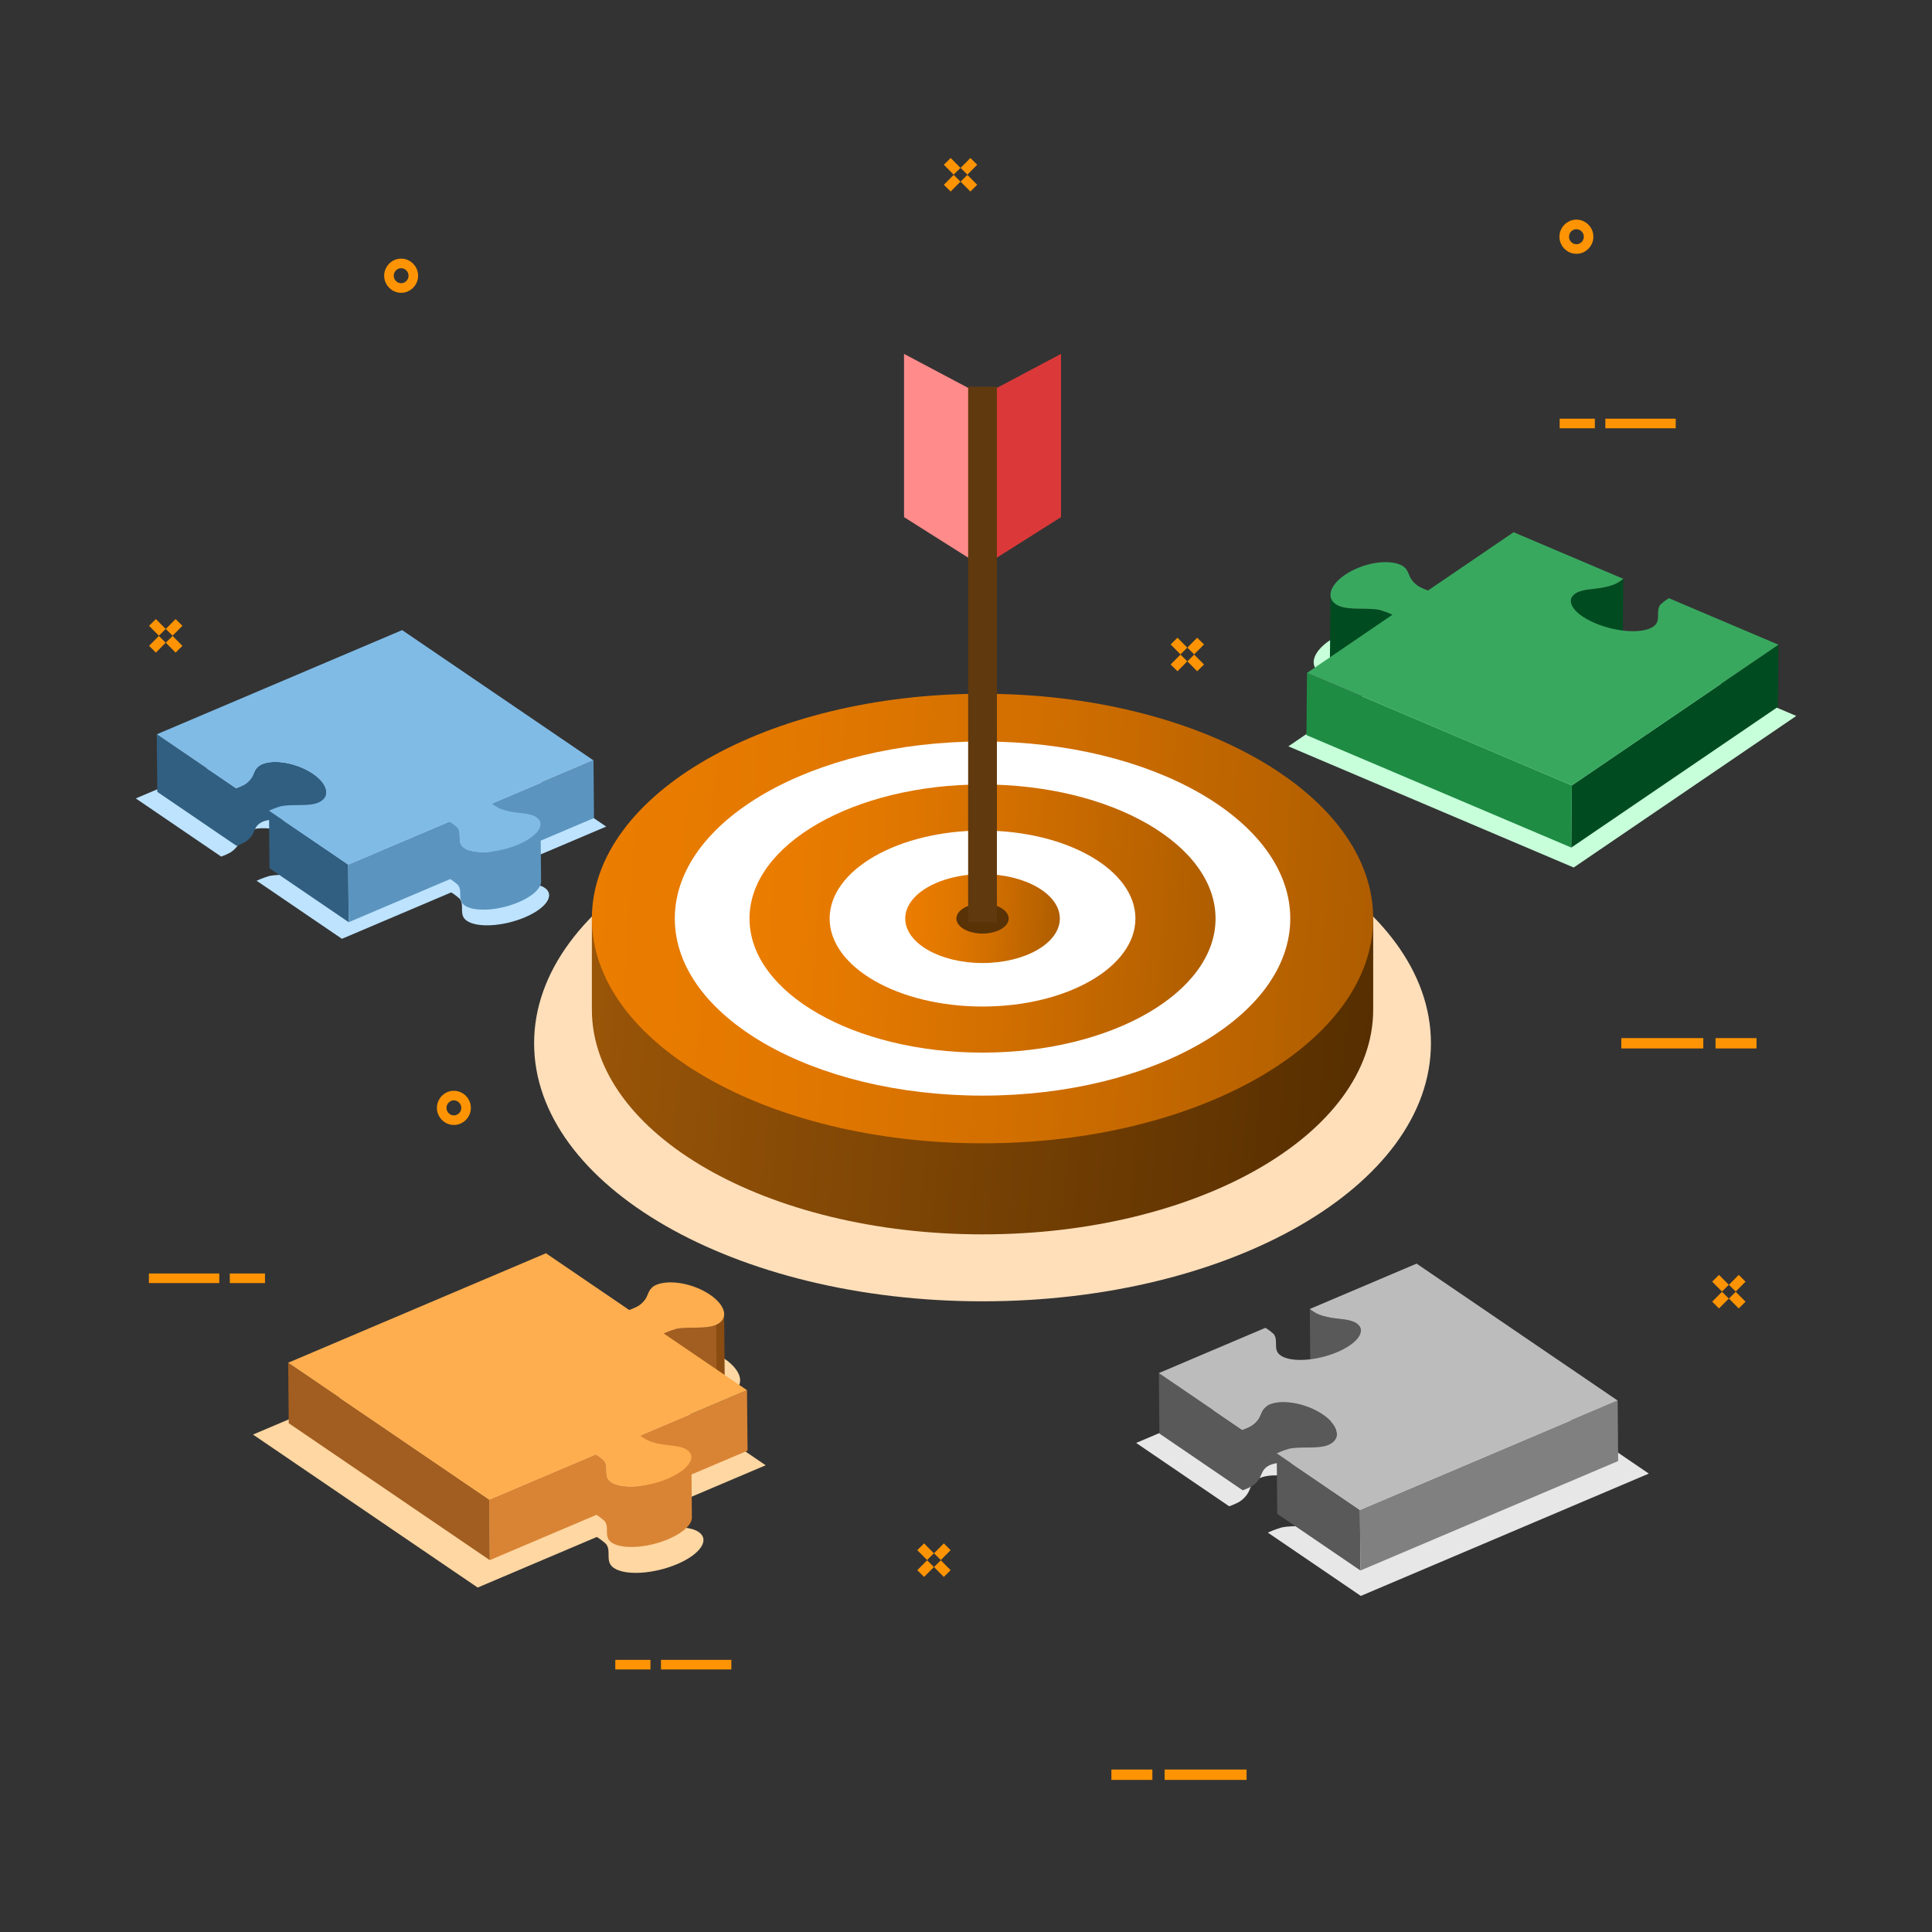 <svg width="246" height="246" viewBox="0 0 246 246" fill="none" xmlns="http://www.w3.org/2000/svg">
<rect x="0" y="0" width="246" height="246" fill="#333333" stroke="none"/>
<path d="M18.961 162.762H27.923" stroke="#FE9404" stroke-width="1.221" stroke-miterlimit="10"/>
<path d="M29.258 162.762H33.74" stroke="#FE9404" stroke-width="1.221" stroke-miterlimit="10"/>
<path d="M206.441 132.84H216.88" stroke="#FE9404" stroke-width="1.318" stroke-miterlimit="10"/>
<path d="M218.438 132.84H223.657" stroke="#FE9404" stroke-width="1.318" stroke-miterlimit="10"/>
<path d="M158.728 225.975H148.289" stroke="#FE9404" stroke-width="1.318" stroke-miterlimit="10"/>
<path d="M146.731 225.975H141.512" stroke="#FE9404" stroke-width="1.318" stroke-miterlimit="10"/>
<path d="M213.368 53.922H204.406" stroke="#FE9404" stroke-width="1.221" stroke-miterlimit="10"/>
<path d="M203.071 53.922H198.59" stroke="#FE9404" stroke-width="1.221" stroke-miterlimit="10"/>
<path d="M93.122 211.959H84.16" stroke="#FE9404" stroke-width="1.221" stroke-miterlimit="10"/>
<path d="M82.823 211.959H78.344" stroke="#FE9404" stroke-width="1.221" stroke-miterlimit="10"/>
<path d="M120.613 20.547L121.862 21.807" stroke="#FE9404" stroke-width="1.221" stroke-miterlimit="10"/>
<path d="M122.742 22.697L123.992 23.958" stroke="#FE9404" stroke-width="1.221" stroke-miterlimit="10"/>
<path d="M123.992 20.547L122.742 21.807" stroke="#FE9404" stroke-width="1.221" stroke-miterlimit="10"/>
<path d="M121.862 22.697L120.613 23.958" stroke="#FE9404" stroke-width="1.221" stroke-miterlimit="10"/>
<path d="M19.414 79.254L20.663 80.514" stroke="#FE9404" stroke-width="1.221" stroke-miterlimit="10"/>
<path d="M21.543 81.404L22.792 82.665" stroke="#FE9404" stroke-width="1.221" stroke-miterlimit="10"/>
<path d="M22.792 79.254L21.543 80.514" stroke="#FE9404" stroke-width="1.221" stroke-miterlimit="10"/>
<path d="M20.663 81.404L19.414 82.665" stroke="#FE9404" stroke-width="1.221" stroke-miterlimit="10"/>
<path d="M149.492 81.629L150.741 82.891" stroke="#FE9404" stroke-width="1.221" stroke-miterlimit="10"/>
<path d="M151.621 83.779L152.87 85.04" stroke="#FE9404" stroke-width="1.221" stroke-miterlimit="10"/>
<path d="M152.87 81.629L151.621 82.891" stroke="#FE9404" stroke-width="1.221" stroke-miterlimit="10"/>
<path d="M150.741 83.779L149.492 85.04" stroke="#FE9404" stroke-width="1.221" stroke-miterlimit="10"/>
<path d="M218.445 162.762L219.694 164.022" stroke="#FE9404" stroke-width="1.221" stroke-miterlimit="10"/>
<path d="M220.574 164.912L221.824 166.173" stroke="#FE9404" stroke-width="1.221" stroke-miterlimit="10"/>
<path d="M221.824 162.762L220.574 164.022" stroke="#FE9404" stroke-width="1.221" stroke-miterlimit="10"/>
<path d="M219.694 164.912L218.445 166.173" stroke="#FE9404" stroke-width="1.221" stroke-miterlimit="10"/>
<path d="M117.23 196.949L118.479 198.21" stroke="#FE9404" stroke-width="1.221" stroke-miterlimit="10"/>
<path d="M119.359 199.1L120.608 200.36" stroke="#FE9404" stroke-width="1.221" stroke-miterlimit="10"/>
<path d="M120.608 196.949L119.359 198.21" stroke="#FE9404" stroke-width="1.221" stroke-miterlimit="10"/>
<path d="M118.479 199.1L117.23 200.36" stroke="#FE9404" stroke-width="1.221" stroke-miterlimit="10"/>
<path d="M202.273 30.141C202.273 31.006 201.579 31.706 200.722 31.706C199.865 31.706 199.172 31.005 199.172 30.141C199.172 29.277 199.867 28.576 200.722 28.576C201.578 28.576 202.273 29.277 202.273 30.141Z" stroke="#FE9404" stroke-width="1.221" stroke-miterlimit="10"/>
<path d="M52.628 35.106C52.628 35.971 51.935 36.67 51.078 36.67C50.221 36.67 49.527 35.969 49.527 35.106C49.527 34.242 50.222 33.541 51.078 33.541C51.934 33.541 52.628 34.242 52.628 35.106Z" stroke="#FE9404" stroke-width="1.221" stroke-miterlimit="10"/>
<path d="M59.343 141.065C59.343 141.93 58.65 142.629 57.793 142.629C56.936 142.629 56.242 141.93 56.242 141.065C56.242 140.2 56.936 139.5 57.793 139.5C58.65 139.5 59.343 140.2 59.343 141.065Z" stroke="#FE9404" stroke-width="1.221" stroke-miterlimit="10"/>
<path d="M125.104 165.695C93.572 165.695 68.008 150.988 68.008 132.842C68.008 114.695 93.573 99.99 125.104 99.99C156.635 99.99 182.199 114.7 182.199 132.842C182.199 150.983 156.638 165.695 125.104 165.695Z" fill="#FFDFBA"/>
<path d="M75.363 116.957V128.548C75.363 144.357 97.635 157.17 125.106 157.17C152.577 157.17 174.848 144.357 174.848 128.548V116.957H75.363Z" fill="url(#paint0_linear_9832_23929)"/>
<path d="M125.106 145.578C97.636 145.578 75.363 132.765 75.363 116.956C75.363 101.148 97.635 88.336 125.106 88.336C152.577 88.336 174.848 101.151 174.848 116.956C174.848 132.762 152.578 145.578 125.106 145.578Z" fill="url(#paint1_linear_9832_23929)"/>
<path d="M125.106 139.504C103.466 139.504 85.922 129.411 85.922 116.957C85.922 104.504 103.465 94.412 125.106 94.412C146.746 94.412 164.289 104.507 164.289 116.957C164.289 129.407 146.746 139.504 125.106 139.504Z" fill="white"/>
<path d="M125.105 134.03C108.719 134.03 95.434 126.388 95.434 116.958C95.434 107.529 108.719 99.887 125.105 99.887C141.491 99.887 154.775 107.531 154.775 116.958C154.775 126.385 141.492 134.03 125.105 134.03Z" fill="url(#paint2_linear_9832_23929)"/>
<path d="M125.105 128.16C114.353 128.16 105.637 123.145 105.637 116.957C105.637 110.77 114.353 105.756 125.105 105.756C135.858 105.756 144.574 110.772 144.574 116.957C144.574 123.142 135.858 128.16 125.105 128.16Z" fill="white"/>
<path d="M125.105 122.621C119.668 122.621 115.262 120.086 115.262 116.958C115.262 113.83 119.668 111.295 125.105 111.295C130.541 111.295 134.947 113.831 134.947 116.958C134.947 120.085 130.54 122.621 125.105 122.621Z" fill="url(#paint3_linear_9832_23929)"/>
<path d="M125.106 118.872C123.268 118.872 121.777 118.016 121.777 116.958C121.777 115.9 123.268 115.043 125.106 115.043C126.944 115.043 128.434 115.901 128.434 116.958C128.434 118.014 126.944 118.872 125.106 118.872Z" fill="#593206"/>
<path d="M125.105 72.161V50.358L135.101 45.06V65.843L125.105 72.161Z" fill="#DB3939"/>
<path d="M125.103 72.161V50.358L115.109 45.06V65.843L125.103 72.161Z" fill="#FF8B8B"/>
<path d="M125.105 49.238V117.432" stroke="#60390E" stroke-width="3.661" stroke-miterlimit="10"/>
<path d="M144.665 183.727L159.835 177.284C160.352 177.592 160.962 178.115 161.021 178.192C161.731 179.134 160.816 180.421 162.005 181.23C163.469 182.228 167.072 182.009 170.054 180.744C170.137 180.708 170.218 180.672 170.3 180.636C173.1 179.375 174.224 177.615 172.8 176.646C171.89 176.027 170.322 176.066 169.044 175.828C168.383 175.705 167.703 175.523 167.17 175.277C167.054 175.223 166.482 174.891 166.147 174.604L181.336 168.154L209.943 187.634L173.272 203.207L161.436 195.147C161.483 195.125 161.531 195.102 161.582 195.079C162.167 194.816 163.011 194.531 163.145 194.501C164.91 194.11 167.297 194.584 168.822 193.937C170.69 193.096 170.309 191.192 168.009 189.626C165.684 188.043 162.277 187.405 160.401 188.202C159.235 188.726 159.28 189.55 158.831 190.226C158.593 190.583 158.245 190.949 157.781 191.238C157.725 191.272 157.512 191.381 157.242 191.502C157.018 191.603 156.757 191.712 156.514 191.795L144.664 183.726L144.665 183.727Z" fill="#E7E7E7"/>
<path d="M173.285 169.408C173.282 169.062 173.104 168.75 172.733 168.496C172.674 168.456 172.612 168.42 172.547 168.385C172.527 168.374 172.505 168.364 172.484 168.354C172.438 168.332 172.389 168.31 172.34 168.289C172.327 168.284 172.317 168.278 172.304 168.272C172.294 168.269 172.282 168.265 172.272 168.262C172.193 168.232 172.113 168.203 172.029 168.179C172.028 168.179 172.027 168.179 172.025 168.179H172.024C171.939 168.153 171.852 168.132 171.763 168.111C171.752 168.109 171.743 168.105 171.733 168.103C171.721 168.1 171.707 168.098 171.695 168.096C171.591 168.074 171.484 168.052 171.375 168.034C171.372 168.034 171.37 168.034 171.367 168.033C171.358 168.03 171.349 168.03 171.341 168.028C171.228 168.009 171.114 167.993 171 167.978C170.987 167.976 170.975 167.974 170.963 167.973C170.842 167.957 170.72 167.944 170.598 167.93C170.591 167.928 170.585 167.927 170.578 167.926C170.479 167.914 170.38 167.904 170.282 167.892C170.166 167.879 170.05 167.865 169.936 167.85C169.915 167.846 169.895 167.844 169.872 167.842C169.76 167.827 169.649 167.811 169.54 167.793C169.483 167.783 169.426 167.774 169.37 167.763C169.256 167.742 169.141 167.718 169.026 167.692C169.005 167.687 168.984 167.684 168.963 167.679C168.88 167.66 168.796 167.641 168.713 167.619C168.71 167.619 168.708 167.618 168.706 167.617C168.622 167.596 168.54 167.573 168.458 167.549C168.432 167.541 168.406 167.533 168.38 167.526C168.323 167.508 168.268 167.491 168.212 167.472C168.185 167.463 168.157 167.454 168.131 167.444C168.074 167.424 168.017 167.403 167.963 167.382C167.942 167.374 167.92 167.365 167.899 167.357C167.828 167.329 167.76 167.3 167.693 167.27C167.59 167.222 167.078 166.923 166.777 166.668L166.845 174.371C167.145 174.627 167.656 174.925 167.761 174.974C167.827 175.004 167.895 175.034 167.966 175.062C167.972 175.063 167.976 175.066 167.981 175.069C167.997 175.074 168.014 175.08 168.029 175.086C168.084 175.107 168.141 175.128 168.199 175.148C168.226 175.158 168.251 175.166 168.278 175.175C168.335 175.194 168.393 175.213 168.451 175.23C168.467 175.235 168.482 175.241 168.499 175.245C168.508 175.248 168.516 175.25 168.524 175.252C168.606 175.277 168.69 175.3 168.774 175.321H168.775C168.86 175.344 168.946 175.364 169.032 175.383C169.04 175.386 169.048 175.387 169.056 175.389C169.068 175.392 169.079 175.394 169.091 175.396C169.207 175.422 169.323 175.447 169.438 175.468C169.485 175.476 169.532 175.485 169.58 175.492C169.59 175.493 169.599 175.495 169.608 175.497C169.717 175.515 169.827 175.531 169.94 175.546C169.962 175.55 169.984 175.552 170.006 175.554C170.118 175.57 170.232 175.582 170.346 175.595C170.346 175.595 170.348 175.595 170.349 175.595C170.423 175.603 170.499 175.613 170.573 175.621C170.603 175.625 170.633 175.628 170.663 175.632C170.787 175.646 170.91 175.661 171.032 175.676C171.041 175.677 171.052 175.68 171.061 175.681C171.177 175.696 171.293 175.713 171.406 175.731C171.417 175.732 171.43 175.735 171.442 175.737C171.551 175.756 171.657 175.776 171.762 175.799C171.784 175.804 171.807 175.808 171.829 175.814C171.918 175.835 172.006 175.856 172.09 175.882C172.174 175.907 172.257 175.936 172.337 175.966C172.36 175.976 172.382 175.984 172.405 175.993C172.455 176.014 172.503 176.035 172.549 176.059C172.57 176.069 172.591 176.079 172.61 176.089C172.675 176.123 172.738 176.159 172.797 176.199C173.169 176.453 173.347 176.767 173.35 177.111L173.283 169.408H173.285Z" fill="#595959"/>
<path d="M162.227 186.372C162.253 186.366 162.279 186.36 162.306 186.354C162.342 186.346 162.377 186.338 162.413 186.331C162.442 186.325 162.472 186.32 162.501 186.315C162.525 186.311 162.551 186.307 162.575 186.302L162.631 192.757L173.223 199.97L173.156 192.266L164.383 186.291C164.511 186.306 164.64 186.325 164.77 186.346C164.8 186.35 164.831 186.356 164.86 186.361C164.908 186.369 164.956 186.379 165.005 186.388C165.039 186.395 165.074 186.402 165.109 186.409C165.155 186.418 165.202 186.428 165.248 186.438C165.281 186.445 165.313 186.453 165.346 186.46C165.421 186.478 165.496 186.497 165.572 186.515C165.593 186.521 165.613 186.526 165.634 186.532C165.728 186.556 165.822 186.582 165.916 186.61C165.935 186.616 165.952 186.621 165.971 186.627C166.099 186.665 166.229 186.706 166.358 186.751C166.365 186.753 166.371 186.755 166.378 186.758C166.506 186.802 166.634 186.85 166.76 186.899C166.771 186.904 166.781 186.908 166.792 186.911C166.937 186.968 167.082 187.03 167.224 187.095C167.231 187.098 167.238 187.101 167.245 187.104C167.389 187.17 167.532 187.24 167.672 187.312C167.676 187.315 167.681 187.317 167.686 187.319C167.827 187.394 167.968 187.472 168.103 187.552C168.106 187.554 168.108 187.555 168.11 187.556C168.248 187.639 168.384 187.724 168.515 187.815C169.684 188.61 170.298 189.505 170.305 190.266C170.283 187.699 170.26 185.131 170.238 182.563C170.231 181.801 169.617 180.908 168.448 180.111C168.317 180.022 168.181 179.936 168.043 179.854C168.041 179.853 168.037 179.852 168.035 179.849C167.899 179.768 167.76 179.691 167.617 179.616C167.613 179.614 167.608 179.612 167.602 179.609C167.463 179.537 167.32 179.467 167.177 179.401C167.17 179.398 167.163 179.395 167.156 179.392C167.014 179.327 166.869 179.265 166.724 179.208C166.721 179.208 166.719 179.206 166.716 179.204C166.709 179.202 166.701 179.2 166.694 179.196C166.567 179.146 166.437 179.098 166.308 179.053C166.303 179.051 166.298 179.05 166.293 179.048C166.163 179.003 166.033 178.962 165.902 178.922C165.892 178.919 165.882 178.915 165.872 178.913C165.865 178.911 165.859 178.909 165.852 178.907C165.757 178.879 165.662 178.853 165.567 178.828C165.547 178.823 165.529 178.818 165.509 178.814C165.431 178.794 165.354 178.775 165.276 178.757C165.262 178.754 165.247 178.75 165.233 178.747C165.217 178.743 165.201 178.74 165.184 178.736C165.136 178.726 165.087 178.715 165.039 178.706C165.006 178.699 164.972 178.692 164.939 178.686C164.89 178.677 164.841 178.667 164.792 178.659C164.769 178.654 164.745 178.65 164.722 178.646C164.716 178.645 164.71 178.644 164.703 178.643C164.572 178.622 164.441 178.603 164.312 178.588C164.302 178.588 164.291 178.584 164.282 178.583C164.275 178.583 164.267 178.582 164.259 178.581C164.146 178.568 164.034 178.557 163.921 178.55C163.912 178.55 163.903 178.548 163.894 178.548C163.881 178.548 163.869 178.548 163.857 178.545C163.65 178.533 163.447 178.528 163.25 178.534C163.238 178.534 163.227 178.534 163.214 178.534C163.204 178.534 163.194 178.534 163.184 178.535C163.088 178.538 162.994 178.543 162.901 178.55C162.899 178.55 162.896 178.55 162.896 178.55C162.889 178.55 162.884 178.553 162.878 178.553C162.78 178.561 162.686 178.572 162.593 178.585C162.583 178.586 162.572 178.588 162.562 178.589C162.555 178.589 162.548 178.591 162.541 178.592C162.503 178.598 162.465 178.605 162.428 178.612C162.401 178.617 162.373 178.622 162.348 178.626C162.308 178.634 162.27 178.643 162.232 178.651C162.211 178.656 162.19 178.659 162.17 178.665C162.167 178.665 162.165 178.666 162.162 178.667C162.08 178.687 162 178.711 161.921 178.735C161.902 178.741 161.885 178.747 161.868 178.753C161.79 178.778 161.712 178.806 161.639 178.838C161.58 178.865 161.527 178.892 161.473 178.92C161.458 178.929 161.443 178.938 161.428 178.946C161.41 178.956 161.39 178.966 161.373 178.976C161.357 178.986 161.344 178.995 161.33 179.004C161.311 179.016 161.291 179.029 161.274 179.041C161.245 179.06 161.218 179.08 161.192 179.101C161.175 179.113 161.159 179.125 161.145 179.138C161.139 179.142 161.134 179.146 161.129 179.151C161.098 179.176 161.068 179.203 161.04 179.231C161.036 179.235 161.033 179.238 161.029 179.242C161.007 179.264 160.984 179.286 160.963 179.31C160.957 179.317 160.952 179.324 160.946 179.331C160.935 179.342 160.926 179.354 160.917 179.366C160.897 179.389 160.877 179.414 160.86 179.438C160.852 179.45 160.843 179.461 160.834 179.472C160.83 179.478 160.825 179.484 160.822 179.491C160.812 179.504 160.805 179.517 160.797 179.53C160.782 179.553 160.767 179.577 160.752 179.601C160.742 179.62 160.731 179.639 160.721 179.656C160.708 179.68 160.695 179.703 160.683 179.726C160.678 179.735 160.673 179.743 160.67 179.751C160.665 179.76 160.66 179.77 160.657 179.778C160.636 179.819 160.618 179.86 160.599 179.902C160.594 179.911 160.591 179.919 160.586 179.929C160.562 179.984 160.539 180.04 160.514 180.095C160.497 180.137 160.478 180.179 160.46 180.221C160.453 180.238 160.446 180.254 160.439 180.271C160.417 180.321 160.393 180.371 160.368 180.422C160.356 180.448 160.34 180.474 160.327 180.5C160.32 180.513 160.314 180.525 160.307 180.537C160.285 180.575 160.262 180.613 160.237 180.651C160.221 180.674 160.205 180.698 160.189 180.721C160.164 180.755 160.139 180.789 160.112 180.823C160.1 180.838 160.09 180.852 160.078 180.866C160.044 180.91 160.006 180.953 159.967 180.996C159.964 181 159.961 181.003 159.958 181.007C159.917 181.051 159.873 181.097 159.828 181.14C159.815 181.153 159.801 181.165 159.787 181.178C159.754 181.209 159.72 181.24 159.684 181.27C159.667 181.285 159.649 181.299 159.631 181.315C159.596 181.344 159.559 181.372 159.522 181.4C159.504 181.413 159.487 181.426 159.47 181.439C159.414 181.478 159.357 181.517 159.298 181.554C159.293 181.557 159.286 181.561 159.279 181.565C159.277 181.566 159.275 181.567 159.271 181.57C159.264 181.573 159.256 181.578 159.247 181.583C159.242 181.585 159.239 181.587 159.233 181.59C159.224 181.594 159.214 181.599 159.204 181.605C159.197 181.608 159.191 181.611 159.184 181.615C159.175 181.62 159.165 181.626 159.153 181.63C159.144 181.635 159.136 181.64 159.125 181.645C159.116 181.65 159.104 181.655 159.094 181.66C159.082 181.666 159.071 181.671 159.058 181.678C159.047 181.683 159.035 181.689 159.023 181.695C159.01 181.701 158.998 181.707 158.984 181.714C158.966 181.722 158.947 181.731 158.928 181.739C158.919 181.743 158.911 181.748 158.902 181.751C158.873 181.764 158.846 181.777 158.814 181.791C158.615 181.881 158.381 181.978 158.163 182.053L147.559 174.832L147.626 182.535L158.23 189.756C158.448 189.682 158.682 189.584 158.882 189.494C158.94 189.468 158.994 189.442 159.046 189.418C159.046 189.418 159.049 189.418 159.05 189.417C159.074 189.405 159.096 189.394 159.118 189.384C159.12 189.384 159.123 189.382 159.124 189.382C159.141 189.373 159.158 189.365 159.173 189.358C159.18 189.355 159.187 189.351 159.192 189.349C159.205 189.343 159.217 189.337 159.228 189.331C159.235 189.328 159.245 189.323 159.252 189.32C159.262 189.315 159.27 189.31 159.278 189.306C159.286 189.302 159.294 189.297 159.3 189.294C159.307 189.29 159.313 189.287 159.319 189.284C159.326 189.281 159.333 189.277 159.338 189.274C159.343 189.272 159.347 189.269 159.351 189.267C159.356 189.265 159.361 189.262 159.363 189.26C159.364 189.26 159.365 189.259 159.365 189.259C159.427 189.221 159.483 189.181 159.539 189.142C159.556 189.13 159.573 189.117 159.589 189.104C159.627 189.076 159.664 189.047 159.7 189.016C159.708 189.009 159.719 189.002 159.727 188.995C159.735 188.988 159.743 188.98 159.751 188.973C159.786 188.943 159.821 188.912 159.853 188.881C159.867 188.868 159.881 188.855 159.895 188.841C159.94 188.798 159.983 188.753 160.025 188.707C160.025 188.707 160.025 188.706 160.026 188.705C160.03 188.702 160.032 188.698 160.035 188.695C160.074 188.652 160.11 188.609 160.144 188.566C160.156 188.551 160.168 188.537 160.179 188.521C160.205 188.487 160.23 188.455 160.253 188.421C160.259 188.411 160.267 188.403 160.273 188.394C160.284 188.38 160.293 188.365 160.303 188.351C160.328 188.313 160.351 188.276 160.373 188.237C160.381 188.223 160.388 188.209 160.395 188.195C160.408 188.171 160.42 188.149 160.432 188.126C160.432 188.125 160.433 188.123 160.434 188.122C160.46 188.072 160.483 188.022 160.506 187.97C160.513 187.954 160.52 187.939 160.527 187.923C160.546 187.881 160.564 187.839 160.582 187.797C160.605 187.741 160.629 187.685 160.655 187.628C160.658 187.62 160.662 187.613 160.665 187.605C160.685 187.562 160.705 187.52 160.725 187.477C160.734 187.461 160.742 187.445 160.75 187.428C160.763 187.404 160.775 187.379 160.789 187.356C160.8 187.337 160.809 187.319 160.821 187.302C160.834 187.277 160.851 187.254 160.867 187.231C160.879 187.212 160.891 187.193 160.904 187.174C160.912 187.163 160.921 187.152 160.93 187.139C160.947 187.116 160.967 187.091 160.985 187.068C160.996 187.056 161.005 187.044 161.015 187.033C161.041 187.003 161.069 186.974 161.098 186.946C161.101 186.943 161.105 186.938 161.108 186.934C161.141 186.903 161.177 186.871 161.214 186.841C161.229 186.829 161.244 186.817 161.259 186.806C161.286 186.785 161.313 186.765 161.342 186.745C161.36 186.733 161.378 186.72 161.398 186.709C161.431 186.689 161.463 186.668 161.498 186.648C161.513 186.64 161.527 186.631 161.543 186.623C161.595 186.595 161.65 186.567 161.709 186.541C161.782 186.51 161.86 186.483 161.937 186.456C161.955 186.45 161.973 186.444 161.991 186.438C162.068 186.414 162.148 186.39 162.231 186.37L162.227 186.372Z" fill="#595959"/>
<path d="M205.975 178.33L206.042 186.033L173.225 199.97L173.156 192.266L205.975 178.33Z" fill="#808080"/>
<path d="M147.555 174.833L161.131 169.067C161.594 169.342 162.14 169.811 162.193 169.88C162.827 170.724 162.009 171.874 163.073 172.599C164.385 173.49 167.609 173.296 170.276 172.163C170.35 172.132 170.424 172.1 170.496 172.067C173.004 170.939 174.009 169.364 172.735 168.497C171.92 167.942 170.516 167.977 169.373 167.764C168.781 167.654 168.174 167.49 167.696 167.27C167.593 167.222 167.08 166.924 166.78 166.669L180.373 160.896L205.975 178.331L173.157 192.267L162.565 185.055C162.607 185.035 162.651 185.014 162.696 184.994C163.219 184.757 163.974 184.503 164.095 184.476C165.674 184.126 167.812 184.551 169.175 183.972C170.848 183.221 170.507 181.515 168.448 180.115C166.368 178.697 163.319 178.126 161.639 178.84C160.596 179.309 160.637 180.047 160.233 180.652C160.021 180.971 159.709 181.299 159.294 181.558C159.244 181.588 159.053 181.685 158.812 181.794C158.612 181.884 158.378 181.981 158.16 182.056L147.556 174.835L147.555 174.833Z" fill="#BCBCBC"/>
<path d="M88.957 195.063C88.048 194.443 86.478 194.483 85.201 194.245C84.539 194.122 83.858 193.94 83.326 193.694C83.21 193.64 82.637 193.306 82.303 193.021L97.491 186.571L85.657 178.512C85.704 178.489 85.757 178.464 85.81 178.441C86.394 178.178 87.233 177.894 87.366 177.865C89.13 177.474 91.518 177.948 93.104 177.274C94.911 176.461 94.531 174.557 92.23 172.991C89.905 171.406 86.498 170.769 84.564 171.591C83.457 172.09 83.501 172.915 83.05 173.59C82.812 173.947 82.464 174.313 82.001 174.602C81.945 174.636 81.731 174.745 81.462 174.867C81.239 174.967 80.978 175.076 80.734 175.159L68.886 167.09L32.215 182.662L60.822 202.142L75.993 195.7C76.508 196.008 77.118 196.531 77.179 196.609C77.888 197.551 76.973 198.837 78.162 199.647C79.627 200.644 83.23 200.426 86.211 199.16C86.295 199.125 86.377 199.089 86.458 199.053C89.259 197.792 90.38 196.033 88.957 195.064V195.063Z" fill="#FFD7A2"/>
<path d="M92.208 167.325C92.208 167.344 92.208 167.362 92.206 167.381C92.206 167.401 92.206 167.421 92.203 167.441C92.203 167.457 92.2 167.474 92.198 167.49C92.195 167.509 92.193 167.529 92.191 167.547C92.187 167.566 92.184 167.585 92.18 167.602C92.178 167.616 92.174 167.63 92.172 167.644C92.167 167.664 92.162 167.683 92.156 167.701C92.152 167.715 92.149 167.728 92.144 167.74C92.142 167.749 92.138 167.756 92.136 167.764C92.118 167.817 92.097 167.868 92.072 167.917C92.072 167.918 92.072 167.92 92.071 167.921C92.047 167.969 92.018 168.015 91.987 168.061C91.982 168.068 91.977 168.076 91.971 168.083C91.94 168.128 91.905 168.171 91.868 168.213C91.858 168.225 91.847 168.237 91.836 168.248C91.824 168.261 91.811 168.273 91.8 168.286C91.786 168.3 91.771 168.313 91.757 168.327C91.744 168.339 91.73 168.351 91.716 168.363C91.704 168.374 91.691 168.384 91.678 168.395C91.655 168.413 91.629 168.432 91.605 168.451C91.592 168.46 91.578 168.471 91.564 168.479C91.537 168.498 91.509 168.516 91.48 168.534C91.467 168.542 91.455 168.55 91.442 168.559C91.416 168.574 91.39 168.588 91.364 168.602C91.35 168.61 91.335 168.618 91.321 168.626C91.278 168.647 91.235 168.669 91.19 168.69C91.019 168.762 90.84 168.82 90.651 168.865C90.5 168.901 90.346 168.931 90.186 168.954C90.034 168.976 89.879 168.993 89.721 169.007C89.501 169.024 89.275 169.035 89.048 169.042C88.55 169.056 88.039 169.051 87.543 169.065C87.319 169.072 87.099 169.082 86.883 169.099L86.95 176.802C87.166 176.785 87.386 176.774 87.61 176.768C88.106 176.754 88.618 176.759 89.115 176.745C89.343 176.738 89.567 176.727 89.788 176.71C89.945 176.697 90.101 176.679 90.253 176.657C90.412 176.634 90.567 176.605 90.717 176.568C90.906 176.523 91.085 176.465 91.256 176.393C91.301 176.373 91.344 176.352 91.387 176.33C91.399 176.324 91.41 176.317 91.423 176.31C91.452 176.294 91.481 176.278 91.509 176.262C91.511 176.26 91.514 176.258 91.517 176.257C91.525 176.251 91.533 176.246 91.541 176.241C91.571 176.222 91.602 176.203 91.629 176.183C91.643 176.174 91.656 176.165 91.669 176.155C91.694 176.136 91.719 176.118 91.742 176.099C91.749 176.093 91.757 176.087 91.764 176.081C91.77 176.077 91.774 176.072 91.78 176.066C91.794 176.055 91.807 176.042 91.821 176.03C91.836 176.017 91.85 176.003 91.864 175.989C91.876 175.977 91.888 175.964 91.901 175.952C91.908 175.943 91.916 175.936 91.923 175.928C91.926 175.925 91.928 175.92 91.932 175.916C91.97 175.874 92.005 175.831 92.036 175.787C92.039 175.784 92.041 175.781 92.043 175.778C92.047 175.774 92.049 175.769 92.051 175.764C92.083 175.717 92.112 175.671 92.135 175.623V175.62C92.16 175.57 92.181 175.517 92.2 175.465C92.201 175.46 92.203 175.456 92.204 175.453C92.204 175.449 92.207 175.447 92.207 175.444C92.212 175.428 92.216 175.413 92.221 175.398C92.225 175.382 92.23 175.364 92.235 175.348C92.238 175.332 92.242 175.316 92.244 175.301C92.246 175.288 92.25 175.275 92.252 175.262C92.252 175.258 92.253 175.253 92.254 175.248C92.258 175.228 92.26 175.207 92.263 175.186C92.264 175.172 92.266 175.157 92.267 175.142C92.269 175.119 92.269 175.096 92.271 175.073C92.271 175.061 92.272 175.05 92.272 175.039V175.023L92.204 167.32L92.208 167.325Z" fill="#8B4C12"/>
<path d="M86.054 169.221C86.054 169.221 86.05 169.221 86.046 169.223C85.905 169.258 85.173 169.506 84.66 169.737C84.613 169.758 84.566 169.779 84.523 169.801L84.591 177.505C84.634 177.483 84.68 177.462 84.728 177.44C85.24 177.21 85.971 176.962 86.112 176.926C86.116 176.926 86.118 176.925 86.12 176.924C86.24 176.897 86.364 176.875 86.489 176.856C86.639 176.834 86.793 176.818 86.95 176.805L86.882 169.102C86.726 169.114 86.571 169.131 86.421 169.153C86.294 169.172 86.171 169.194 86.052 169.221H86.054Z" fill="#7C294B"/>
<path d="M95.183 184.715L95.115 177.012L81.522 182.784L81.578 189.194C79.999 189.384 78.581 189.235 77.816 188.714C77.306 188.366 77.229 187.923 77.216 187.462C77.216 187.334 77.214 187.208 77.213 187.08C77.209 186.701 77.182 186.325 76.935 185.995C76.882 185.926 76.336 185.457 75.875 185.182L62.297 190.948L62.364 198.651L75.943 192.885C76.403 193.16 76.95 193.628 77.003 193.698C77.225 193.993 77.268 194.326 77.277 194.665C77.279 194.791 77.28 194.919 77.281 195.047C77.286 195.55 77.331 196.041 77.883 196.418C79.194 197.31 82.418 197.116 85.087 195.983C85.162 195.95 85.236 195.918 85.308 195.886C87.082 195.088 88.104 194.065 88.097 193.227C88.081 191.399 88.066 189.572 88.05 187.744L95.183 184.715Z" fill="#D98435"/>
<path d="M91.189 168.691L91.257 176.395C89.836 176.998 87.7 176.574 86.12 176.924C86.001 176.95 85.251 177.203 84.728 177.438C84.68 177.46 84.635 177.482 84.591 177.503L84.523 169.8C84.566 169.779 84.613 169.758 84.66 169.735C85.183 169.5 85.934 169.246 86.053 169.22C87.631 168.87 89.769 169.295 91.189 168.691Z" fill="#A15E20"/>
<path d="M62.297 190.948L36.695 173.514L36.763 181.217L62.364 198.651L62.297 190.948Z" fill="#A25E20"/>
<path d="M87.477 184.613C86.663 184.058 85.259 184.093 84.116 183.88C83.524 183.77 82.915 183.606 82.438 183.386C82.335 183.338 81.821 183.04 81.522 182.783L95.116 177.011L84.525 169.799C84.567 169.778 84.614 169.757 84.661 169.734C85.184 169.499 85.935 169.245 86.054 169.219C87.632 168.869 89.77 169.294 91.19 168.69C92.807 167.962 92.467 166.258 90.408 164.857C88.327 163.44 85.277 162.869 83.547 163.605C82.555 164.051 82.595 164.79 82.191 165.395C81.979 165.714 81.667 166.042 81.252 166.301C81.202 166.331 81.011 166.428 80.77 166.537C80.57 166.627 80.336 166.724 80.118 166.799L69.514 159.578L36.695 173.514L62.297 190.949L75.876 185.183C76.336 185.458 76.882 185.927 76.936 185.996C77.57 186.839 76.752 187.99 77.816 188.715C79.126 189.607 82.351 189.412 85.02 188.279C85.095 188.248 85.169 188.215 85.241 188.182C87.747 187.054 88.752 185.48 87.477 184.613Z" fill="#FFAE4F"/>
<path d="M17.289 101.662L50.937 87.373L77.186 105.249L63.249 111.167C63.556 111.43 64.08 111.736 64.188 111.785C64.677 112.01 65.3 112.178 65.907 112.291C67.079 112.509 68.519 112.473 69.353 113.042C70.659 113.931 69.631 115.546 67.061 116.702C66.987 116.736 66.91 116.768 66.834 116.801C64.098 117.962 60.792 118.163 59.448 117.248C58.356 116.505 59.196 115.325 58.544 114.462C58.491 114.39 57.931 113.909 57.456 113.627L43.537 119.538L32.677 112.143C32.721 112.122 32.767 112.1 32.816 112.079C33.353 111.838 34.123 111.578 34.246 111.55C35.866 111.191 38.056 111.627 39.455 111.033C41.169 110.261 40.82 108.514 38.71 107.077C36.577 105.623 33.451 105.038 31.728 105.77C30.659 106.249 30.702 107.007 30.287 107.627C30.07 107.953 29.75 108.29 29.324 108.555C29.273 108.587 29.079 108.685 28.834 108.796C28.627 108.888 28.386 108.989 28.16 109.066L17.289 101.663V101.662Z" fill="#BDE3FF"/>
<path d="M33.933 104.477C33.956 104.471 33.979 104.466 34.002 104.461C34.038 104.453 34.073 104.445 34.11 104.438C34.136 104.433 34.162 104.429 34.188 104.424C34.213 104.419 34.238 104.415 34.263 104.411L34.316 110.555L44.397 117.42L44.334 110.089L35.982 104.403C36.105 104.418 36.228 104.434 36.352 104.455C36.378 104.46 36.406 104.465 36.433 104.47C36.48 104.478 36.528 104.486 36.575 104.495C36.607 104.501 36.639 104.508 36.671 104.514C36.717 104.523 36.763 104.533 36.81 104.543C36.839 104.55 36.868 104.556 36.897 104.563C36.97 104.58 37.043 104.597 37.116 104.616C37.136 104.621 37.154 104.625 37.174 104.631C37.264 104.654 37.354 104.68 37.444 104.706C37.46 104.711 37.477 104.715 37.492 104.72C37.616 104.757 37.74 104.797 37.864 104.839C37.868 104.841 37.873 104.843 37.878 104.844C38.002 104.887 38.126 104.933 38.248 104.981C38.257 104.984 38.265 104.988 38.274 104.992C38.413 105.047 38.551 105.105 38.687 105.167C38.693 105.171 38.7 105.173 38.706 105.175C38.844 105.238 38.98 105.304 39.113 105.374C39.117 105.377 39.122 105.379 39.126 105.381C39.26 105.451 39.394 105.526 39.522 105.602C39.525 105.604 39.527 105.605 39.529 105.607C39.661 105.686 39.79 105.767 39.914 105.853C41.026 106.611 41.612 107.461 41.619 108.187C41.598 105.743 41.576 103.299 41.555 100.856C41.549 100.131 40.964 99.28 39.852 98.522C39.726 98.436 39.598 98.355 39.467 98.276C39.464 98.275 39.462 98.273 39.458 98.271C39.328 98.194 39.196 98.121 39.062 98.05C39.057 98.048 39.053 98.046 39.048 98.043C38.914 97.974 38.78 97.907 38.642 97.845C38.635 97.842 38.628 97.84 38.621 97.836C38.485 97.774 38.349 97.717 38.211 97.662C38.208 97.662 38.205 97.659 38.203 97.658C38.196 97.655 38.187 97.652 38.179 97.65C38.059 97.602 37.938 97.558 37.815 97.515C37.809 97.513 37.804 97.512 37.798 97.51C37.676 97.467 37.553 97.429 37.43 97.391C37.42 97.388 37.409 97.384 37.398 97.381C37.391 97.379 37.384 97.377 37.377 97.375C37.288 97.349 37.198 97.323 37.109 97.3C37.089 97.294 37.069 97.29 37.049 97.285C36.977 97.266 36.905 97.249 36.833 97.232C36.819 97.229 36.804 97.225 36.79 97.222C36.774 97.218 36.758 97.215 36.741 97.211C36.697 97.202 36.653 97.192 36.609 97.183C36.575 97.176 36.542 97.169 36.508 97.163C36.463 97.155 36.419 97.147 36.374 97.139C36.35 97.134 36.326 97.129 36.303 97.126C36.297 97.126 36.291 97.124 36.284 97.123C36.161 97.103 36.037 97.086 35.916 97.071C35.905 97.07 35.894 97.067 35.883 97.066C35.875 97.066 35.867 97.065 35.86 97.064C35.753 97.052 35.647 97.041 35.541 97.034C35.532 97.034 35.524 97.032 35.514 97.032C35.503 97.032 35.491 97.032 35.478 97.031C35.38 97.025 35.28 97.02 35.184 97.018H35.18C35.18 97.018 35.177 97.018 35.176 97.018C35.084 97.016 34.994 97.018 34.904 97.018C34.893 97.018 34.88 97.018 34.868 97.018C34.858 97.018 34.848 97.019 34.837 97.019C34.747 97.023 34.658 97.027 34.572 97.034C34.572 97.034 34.567 97.034 34.563 97.034C34.556 97.034 34.551 97.036 34.544 97.037C34.453 97.045 34.364 97.054 34.277 97.067C34.268 97.068 34.257 97.07 34.247 97.071C34.24 97.071 34.233 97.073 34.226 97.074C34.191 97.08 34.156 97.086 34.123 97.092C34.095 97.096 34.067 97.101 34.039 97.107C34.006 97.114 33.973 97.121 33.94 97.128C33.916 97.133 33.893 97.137 33.871 97.143C33.868 97.143 33.865 97.146 33.862 97.146C33.784 97.164 33.709 97.186 33.635 97.21C33.617 97.216 33.6 97.221 33.584 97.226C33.509 97.251 33.436 97.278 33.367 97.307C33.311 97.333 33.259 97.359 33.209 97.385C33.194 97.394 33.18 97.402 33.166 97.41C33.149 97.421 33.13 97.43 33.113 97.439C33.098 97.449 33.085 97.458 33.071 97.467C33.054 97.479 33.035 97.491 33.019 97.502C32.991 97.521 32.965 97.541 32.94 97.56C32.925 97.572 32.91 97.582 32.896 97.594C32.891 97.597 32.885 97.602 32.881 97.606C32.851 97.63 32.823 97.656 32.796 97.682C32.793 97.685 32.789 97.689 32.786 97.692C32.765 97.713 32.744 97.734 32.725 97.755C32.718 97.762 32.714 97.769 32.708 97.775C32.699 97.786 32.689 97.796 32.68 97.808C32.66 97.831 32.643 97.854 32.626 97.877C32.617 97.888 32.609 97.898 32.601 97.909C32.597 97.915 32.593 97.92 32.589 97.925C32.58 97.937 32.574 97.95 32.565 97.961C32.55 97.984 32.535 98.007 32.521 98.03C32.511 98.047 32.502 98.064 32.492 98.081C32.48 98.104 32.467 98.127 32.454 98.151C32.45 98.158 32.446 98.165 32.442 98.172C32.439 98.18 32.434 98.188 32.431 98.195C32.411 98.236 32.391 98.277 32.373 98.318C32.369 98.325 32.366 98.332 32.364 98.338C32.339 98.394 32.315 98.451 32.291 98.507C32.275 98.543 32.259 98.579 32.244 98.615C32.237 98.632 32.229 98.648 32.222 98.666C32.2 98.714 32.178 98.762 32.155 98.81C32.142 98.833 32.129 98.857 32.117 98.881C32.11 98.894 32.103 98.907 32.096 98.92C32.075 98.956 32.053 98.992 32.028 99.028C32.013 99.05 31.996 99.073 31.981 99.097C31.958 99.128 31.934 99.161 31.909 99.192C31.898 99.207 31.888 99.221 31.877 99.235C31.843 99.277 31.807 99.319 31.77 99.36C31.767 99.362 31.765 99.366 31.763 99.368C31.723 99.411 31.682 99.454 31.639 99.496C31.626 99.507 31.613 99.52 31.601 99.532C31.569 99.561 31.537 99.592 31.502 99.62C31.486 99.634 31.47 99.648 31.452 99.661C31.418 99.689 31.383 99.716 31.346 99.744C31.33 99.755 31.314 99.768 31.298 99.78C31.244 99.817 31.191 99.855 31.134 99.89C31.132 99.891 31.127 99.894 31.124 99.896C31.118 99.899 31.113 99.902 31.107 99.905C31.103 99.906 31.099 99.909 31.096 99.911C31.088 99.915 31.081 99.919 31.072 99.924C31.067 99.926 31.06 99.93 31.054 99.933C31.045 99.938 31.036 99.943 31.025 99.948C31.02 99.952 31.011 99.956 31.006 99.959C30.994 99.965 30.984 99.97 30.971 99.977C30.962 99.981 30.952 99.986 30.943 99.991C30.931 99.996 30.92 100.002 30.907 100.008C30.893 100.015 30.878 100.022 30.864 100.029C30.855 100.034 30.847 100.037 30.837 100.042C30.821 100.05 30.804 100.057 30.788 100.066C30.778 100.07 30.769 100.074 30.76 100.078C30.733 100.09 30.705 100.103 30.677 100.116C30.486 100.201 30.261 100.295 30.052 100.366L19.961 93.494L20.025 100.825L30.116 107.697C30.326 107.626 30.55 107.533 30.741 107.447C30.769 107.434 30.797 107.421 30.823 107.409C30.828 107.407 30.833 107.405 30.837 107.402C30.86 107.392 30.88 107.382 30.9 107.373C30.908 107.37 30.915 107.366 30.923 107.361C30.939 107.354 30.955 107.346 30.97 107.339C30.98 107.335 30.989 107.33 30.999 107.325C31.01 107.319 31.023 107.313 31.033 107.308C31.041 107.304 31.049 107.301 31.055 107.297C31.067 107.291 31.079 107.285 31.089 107.281C31.095 107.277 31.101 107.275 31.105 107.272C31.116 107.268 31.125 107.262 31.134 107.257C31.139 107.255 31.142 107.253 31.147 107.25C31.155 107.246 31.163 107.242 31.17 107.239C31.174 107.236 31.176 107.235 31.18 107.234C31.184 107.232 31.19 107.228 31.194 107.226C31.194 107.226 31.196 107.224 31.196 107.223C31.253 107.188 31.307 107.151 31.359 107.113C31.377 107.1 31.393 107.089 31.409 107.076C31.445 107.049 31.48 107.022 31.512 106.995C31.522 106.988 31.531 106.981 31.539 106.974C31.548 106.967 31.555 106.959 31.563 106.952C31.596 106.924 31.628 106.894 31.659 106.866C31.672 106.853 31.686 106.841 31.699 106.828C31.742 106.786 31.783 106.743 31.822 106.701C31.822 106.701 31.822 106.701 31.823 106.7C31.826 106.698 31.828 106.694 31.83 106.692C31.867 106.651 31.902 106.61 31.936 106.569C31.947 106.555 31.958 106.541 31.968 106.528C31.994 106.495 32.017 106.464 32.04 106.431C32.046 106.423 32.053 106.416 32.057 106.408C32.068 106.392 32.078 106.378 32.088 106.363C32.111 106.328 32.133 106.292 32.155 106.255C32.164 106.239 32.173 106.222 32.183 106.204C32.193 106.185 32.203 106.167 32.213 106.148V106.145C32.237 106.097 32.26 106.048 32.282 105.999C32.288 105.985 32.294 105.972 32.301 105.958C32.319 105.915 32.338 105.872 32.357 105.827C32.377 105.777 32.4 105.726 32.422 105.676C32.426 105.667 32.431 105.657 32.434 105.648C32.452 105.608 32.47 105.57 32.49 105.531C32.498 105.515 32.506 105.499 32.514 105.483C32.526 105.46 32.539 105.437 32.551 105.414C32.561 105.396 32.571 105.379 32.582 105.362C32.596 105.339 32.611 105.317 32.626 105.293C32.637 105.276 32.649 105.258 32.66 105.241C32.669 105.23 32.677 105.219 32.685 105.208C32.702 105.186 32.72 105.162 32.738 105.14C32.747 105.128 32.757 105.118 32.767 105.106C32.791 105.078 32.817 105.051 32.845 105.024C32.848 105.021 32.852 105.017 32.856 105.013C32.888 104.982 32.921 104.953 32.956 104.924C32.97 104.912 32.985 104.901 33 104.89C33.026 104.87 33.051 104.851 33.079 104.832C33.096 104.821 33.114 104.809 33.131 104.797C33.161 104.777 33.193 104.759 33.226 104.74C33.24 104.732 33.255 104.723 33.269 104.715C33.319 104.688 33.37 104.663 33.427 104.637C33.497 104.608 33.57 104.581 33.644 104.556C33.661 104.55 33.679 104.544 33.695 104.539C33.769 104.515 33.844 104.493 33.923 104.474L33.933 104.477Z" fill="#315F81"/>
<path d="M75.633 104.155L75.57 96.824L62.632 102.318L62.685 108.419C62.685 108.419 62.676 108.419 62.672 108.42C62.644 108.423 62.616 108.427 62.588 108.429C62.485 108.441 62.382 108.451 62.281 108.46C62.271 108.46 62.26 108.461 62.251 108.462C62.177 108.468 62.102 108.474 62.028 108.477C62 108.478 61.974 108.48 61.945 108.481C61.889 108.483 61.833 108.487 61.779 108.488C61.758 108.488 61.738 108.488 61.719 108.489C61.589 108.492 61.46 108.494 61.335 108.491C61.317 108.491 61.301 108.491 61.285 108.49C61.181 108.488 61.077 108.483 60.976 108.477C60.968 108.477 60.96 108.477 60.953 108.476C60.858 108.47 60.767 108.461 60.676 108.451C60.653 108.449 60.631 108.447 60.609 108.443C60.531 108.434 60.456 108.423 60.382 108.412C60.372 108.411 60.363 108.409 60.355 108.407C60.275 108.393 60.196 108.378 60.121 108.361C60.101 108.357 60.081 108.352 60.063 108.348C59.991 108.332 59.921 108.313 59.854 108.295C59.845 108.292 59.834 108.289 59.825 108.286C59.811 108.282 59.797 108.277 59.783 108.274C59.746 108.262 59.709 108.25 59.673 108.237C59.654 108.23 59.637 108.223 59.618 108.217C59.588 108.206 59.558 108.194 59.528 108.182C59.511 108.175 59.494 108.168 59.478 108.161C59.449 108.148 59.42 108.135 59.392 108.123C59.376 108.114 59.361 108.107 59.345 108.099C59.316 108.085 59.288 108.07 59.261 108.055C59.248 108.048 59.235 108.041 59.223 108.034C59.184 108.01 59.145 107.987 59.111 107.962C58.625 107.631 58.552 107.207 58.539 106.767C58.539 106.648 58.536 106.53 58.536 106.41C58.533 106.049 58.509 105.689 58.271 105.376C58.221 105.309 57.702 104.863 57.261 104.601L44.34 110.089L44.404 117.42L57.325 111.932C57.765 112.194 58.285 112.64 58.335 112.707C58.547 112.989 58.589 113.307 58.598 113.631C58.598 113.75 58.599 113.868 58.6 113.987C58.605 114.467 58.647 114.935 59.173 115.294C59.209 115.319 59.247 115.342 59.286 115.366C59.298 115.373 59.312 115.38 59.325 115.388C59.352 115.403 59.38 115.418 59.407 115.433C59.424 115.441 59.44 115.448 59.455 115.456C59.483 115.469 59.511 115.482 59.541 115.495C59.557 115.502 59.573 115.509 59.591 115.516C59.6 115.519 59.609 115.524 59.618 115.527C59.639 115.536 59.661 115.544 59.682 115.551C59.701 115.558 59.718 115.565 59.737 115.571C59.772 115.583 59.807 115.594 59.843 115.606C59.858 115.61 59.874 115.615 59.889 115.62C59.891 115.62 59.893 115.621 59.896 115.622C59.901 115.624 59.908 115.626 59.915 115.627C59.984 115.647 60.056 115.665 60.127 115.682C60.138 115.684 60.147 115.688 60.158 115.69C60.166 115.692 60.175 115.693 60.183 115.695C60.261 115.711 60.339 115.727 60.42 115.741C60.421 115.741 60.422 115.741 60.422 115.741C60.429 115.743 60.436 115.744 60.442 115.744C60.517 115.757 60.596 115.767 60.675 115.777C60.687 115.778 60.697 115.78 60.709 115.781C60.719 115.782 60.729 115.782 60.74 115.784C60.83 115.794 60.923 115.802 61.018 115.809H61.024C61.03 115.809 61.037 115.809 61.042 115.811C61.143 115.818 61.247 115.821 61.352 115.823C61.363 115.823 61.373 115.823 61.383 115.825C61.389 115.825 61.394 115.825 61.4 115.825C61.525 115.827 61.653 115.826 61.783 115.822C61.794 115.822 61.804 115.822 61.815 115.822C61.825 115.822 61.836 115.822 61.847 115.821C61.902 115.82 61.956 115.816 62.012 115.814C62.04 115.813 62.066 115.812 62.094 115.811C62.173 115.806 62.252 115.8 62.332 115.794C62.337 115.794 62.34 115.794 62.345 115.794C62.447 115.786 62.551 115.775 62.656 115.764C62.683 115.76 62.71 115.758 62.737 115.754C62.828 115.744 62.92 115.731 63.013 115.718C63.024 115.717 63.035 115.716 63.046 115.713C63.05 115.713 63.054 115.712 63.058 115.711C63.144 115.698 63.23 115.685 63.317 115.67C63.332 115.668 63.346 115.664 63.361 115.662C63.434 115.649 63.506 115.636 63.578 115.622C63.61 115.616 63.642 115.609 63.675 115.602C63.731 115.592 63.785 115.58 63.841 115.568C63.877 115.56 63.914 115.552 63.95 115.544C64.002 115.532 64.053 115.52 64.105 115.507C64.119 115.504 64.133 115.502 64.146 115.498C64.157 115.496 64.169 115.491 64.182 115.489C64.322 115.455 64.462 115.417 64.602 115.379C64.62 115.374 64.639 115.368 64.657 115.362C64.8 115.321 64.941 115.278 65.083 115.232C65.098 115.228 65.112 115.223 65.126 115.218C65.271 115.17 65.416 115.12 65.558 115.066C65.566 115.063 65.576 115.059 65.584 115.056C65.733 114.999 65.881 114.941 66.027 114.879C66.099 114.849 66.168 114.818 66.238 114.786C66.336 114.742 66.431 114.698 66.524 114.652C66.556 114.637 66.587 114.62 66.618 114.605C66.678 114.575 66.739 114.544 66.797 114.514C66.832 114.495 66.865 114.478 66.899 114.459C66.952 114.43 67.005 114.4 67.056 114.37C67.089 114.351 67.121 114.332 67.153 114.314C67.172 114.302 67.192 114.291 67.212 114.28C67.244 114.26 67.275 114.24 67.307 114.22C67.335 114.202 67.363 114.185 67.391 114.167C67.447 114.13 67.503 114.092 67.558 114.055C67.575 114.043 67.594 114.03 67.611 114.019C67.682 113.97 67.749 113.919 67.814 113.869C67.831 113.856 67.846 113.843 67.862 113.83C67.901 113.8 67.939 113.769 67.975 113.739C67.982 113.733 67.989 113.727 67.996 113.721C68.043 113.682 68.088 113.641 68.132 113.601C68.151 113.583 68.172 113.565 68.191 113.547C68.251 113.489 68.309 113.43 68.362 113.372C68.409 113.32 68.452 113.269 68.493 113.217C68.506 113.201 68.518 113.184 68.531 113.168C68.552 113.14 68.575 113.112 68.594 113.084C68.6 113.075 68.603 113.068 68.609 113.061C68.62 113.047 68.628 113.033 68.637 113.018C68.66 112.982 68.682 112.947 68.702 112.91C68.71 112.895 68.719 112.88 68.727 112.866C68.731 112.858 68.737 112.848 68.74 112.84C68.76 112.803 68.776 112.765 68.793 112.728C68.795 112.721 68.797 112.715 68.801 112.709C68.811 112.683 68.822 112.656 68.831 112.631C68.837 112.614 68.841 112.598 68.846 112.582C68.848 112.573 68.852 112.564 68.854 112.556C68.865 112.518 68.874 112.481 68.879 112.443C68.881 112.436 68.881 112.428 68.882 112.42C68.883 112.412 68.884 112.405 68.885 112.397C68.891 112.355 68.895 112.312 68.895 112.271V112.259C68.879 110.519 68.865 108.779 68.849 107.04L75.639 104.158L75.633 104.155Z" fill="#5B95BF"/>
<path d="M19.97 93.495L51.204 80.231L75.57 96.823L62.633 102.317C62.918 102.56 63.405 102.845 63.505 102.89C63.958 103.1 64.538 103.254 65.101 103.36C66.188 103.562 67.525 103.529 68.3 104.057C69.512 104.884 68.558 106.382 66.172 107.455C66.103 107.485 66.033 107.517 65.961 107.547C63.421 108.625 60.352 108.811 59.105 107.962C58.093 107.271 58.871 106.177 58.266 105.374C58.216 105.307 57.696 104.861 57.255 104.599L44.334 110.087L34.252 103.222C34.294 103.202 34.337 103.182 34.382 103.162C34.881 102.937 35.595 102.697 35.709 102.672C37.213 102.338 39.246 102.743 40.545 102.192C42.136 101.477 41.811 99.855 39.853 98.52C37.873 97.171 34.971 96.628 33.372 97.307C32.381 97.753 32.419 98.455 32.034 99.031C31.832 99.334 31.535 99.646 31.141 99.892C31.093 99.921 30.914 100.013 30.685 100.116C30.494 100.201 30.269 100.295 30.06 100.366L19.969 93.494L19.97 93.495Z" fill="#80BBE6"/>
<path d="M228.719 91.158L213.689 84.775C213.178 85.079 212.573 85.599 212.515 85.675C211.812 86.608 212.718 87.882 211.54 88.685C210.088 89.673 206.518 89.456 203.565 88.203C203.481 88.168 203.4 88.131 203.32 88.096C200.546 86.847 199.434 85.104 200.844 84.144C201.745 83.53 203.3 83.569 204.566 83.334C205.222 83.212 205.896 83.031 206.422 82.788C206.538 82.735 207.105 82.404 207.436 82.121L192.388 75.731L180.65 83.725C180.407 83.642 180.145 83.533 179.924 83.434C179.658 83.314 179.45 83.208 179.395 83.174C178.935 82.887 178.589 82.524 178.354 82.172C177.907 81.501 177.951 80.684 176.854 80.192C174.938 79.377 171.564 80.009 169.26 81.578C166.982 83.129 166.604 85.016 168.394 85.821C169.967 86.489 172.33 86.019 174.079 86.406C174.211 86.436 175.042 86.715 175.622 86.976C175.674 87 175.725 87.024 175.772 87.046L164.047 95.03L200.378 110.459L228.719 91.159V91.158Z" fill="#C7FFDA"/>
<path d="M200.007 76.515C200.009 76.161 200.192 75.839 200.574 75.579C200.634 75.538 200.699 75.501 200.765 75.466C200.786 75.455 200.808 75.445 200.83 75.434C200.878 75.411 200.926 75.388 200.977 75.367C200.99 75.363 201.002 75.356 201.014 75.351C201.025 75.346 201.038 75.344 201.049 75.339C201.129 75.309 201.212 75.28 201.297 75.255C201.299 75.255 201.3 75.255 201.302 75.254C201.389 75.228 201.478 75.206 201.569 75.185C201.579 75.182 201.59 75.179 201.6 75.177C201.613 75.173 201.628 75.172 201.641 75.168C201.747 75.145 201.855 75.124 201.965 75.105C201.969 75.105 201.972 75.104 201.976 75.103C201.987 75.1 201.999 75.099 202.012 75.098C202.121 75.081 202.232 75.064 202.345 75.049C202.36 75.047 202.375 75.044 202.39 75.043C202.51 75.028 202.633 75.013 202.755 74.999C202.762 74.999 202.769 74.996 202.776 74.996C202.804 74.993 202.83 74.99 202.858 74.987C202.941 74.978 203.023 74.968 203.105 74.959C203.22 74.946 203.335 74.932 203.449 74.917C203.472 74.914 203.495 74.911 203.517 74.907C203.631 74.892 203.742 74.876 203.852 74.858C203.911 74.849 203.969 74.84 204.027 74.828C204.145 74.806 204.265 74.781 204.383 74.755C204.405 74.751 204.427 74.746 204.449 74.741C204.534 74.721 204.62 74.701 204.703 74.68C204.706 74.68 204.709 74.679 204.711 74.678C204.797 74.656 204.882 74.632 204.965 74.608C204.992 74.601 205.018 74.593 205.043 74.584C205.101 74.567 205.159 74.548 205.216 74.529C205.244 74.52 205.273 74.511 205.301 74.5C205.357 74.48 205.413 74.46 205.469 74.439C205.492 74.43 205.515 74.422 205.538 74.412C205.611 74.383 205.682 74.353 205.75 74.322C205.858 74.273 206.384 73.966 206.692 73.703L206.624 81.619C206.316 81.881 205.79 82.189 205.682 82.238C205.614 82.27 205.542 82.3 205.469 82.33C205.463 82.332 205.458 82.334 205.452 82.337C205.437 82.343 205.42 82.348 205.405 82.354C205.348 82.376 205.29 82.397 205.231 82.417C205.204 82.427 205.176 82.436 205.149 82.445C205.092 82.464 205.035 82.483 204.976 82.501C204.958 82.506 204.941 82.512 204.922 82.517C204.913 82.519 204.904 82.522 204.896 82.524C204.812 82.549 204.729 82.572 204.644 82.594C204.641 82.594 204.637 82.595 204.633 82.597C204.549 82.618 204.466 82.639 204.381 82.657C204.372 82.66 204.362 82.662 204.353 82.664C204.339 82.668 204.325 82.67 204.311 82.673C204.193 82.698 204.075 82.723 203.956 82.745C203.908 82.754 203.859 82.763 203.81 82.771C203.8 82.773 203.789 82.774 203.779 82.775C203.67 82.793 203.56 82.809 203.447 82.825C203.423 82.828 203.398 82.831 203.372 82.834C203.262 82.848 203.152 82.862 203.04 82.875C203.037 82.875 203.033 82.875 203.03 82.876C202.952 82.886 202.873 82.894 202.794 82.903C202.755 82.908 202.716 82.912 202.676 82.917C202.556 82.931 202.435 82.945 202.314 82.96C202.3 82.963 202.285 82.965 202.271 82.966C202.159 82.981 202.046 82.998 201.936 83.016C201.921 83.018 201.906 83.02 201.891 83.022C201.78 83.041 201.672 83.062 201.565 83.086C201.542 83.09 201.519 83.096 201.496 83.101C201.404 83.122 201.314 83.144 201.227 83.17C201.227 83.17 201.225 83.17 201.224 83.17C201.137 83.196 201.055 83.225 200.974 83.255C200.949 83.265 200.926 83.274 200.903 83.284C200.852 83.305 200.803 83.327 200.756 83.35C200.735 83.361 200.713 83.371 200.692 83.382C200.626 83.417 200.561 83.454 200.501 83.495C200.119 83.755 199.937 84.077 199.934 84.432L200.002 76.515H200.007Z" fill="#004C20"/>
<path d="M169.376 83.975C169.372 83.96 169.37 83.944 169.367 83.929C169.364 83.915 169.361 83.902 169.358 83.888C169.358 83.883 169.358 83.879 169.356 83.874C169.353 83.853 169.35 83.832 169.348 83.812C169.346 83.796 169.344 83.78 169.343 83.765C169.342 83.743 169.341 83.722 169.341 83.7C169.341 83.687 169.34 83.674 169.34 83.661V83.645L169.408 75.728C169.408 75.746 169.408 75.765 169.409 75.782C169.409 75.805 169.411 75.827 169.412 75.848C169.413 75.864 169.415 75.879 169.416 75.895C169.419 75.916 169.421 75.937 169.424 75.957C169.428 75.975 169.431 75.993 169.435 76.012C169.437 76.027 169.441 76.042 169.444 76.057C169.449 76.076 169.455 76.095 169.459 76.114C169.464 76.128 169.467 76.143 169.472 76.157C169.474 76.164 169.478 76.172 169.48 76.179C169.499 76.234 169.521 76.287 169.546 76.339C169.546 76.339 169.546 76.342 169.547 76.343C169.573 76.392 169.602 76.44 169.634 76.488C169.639 76.496 169.645 76.503 169.649 76.511C169.682 76.557 169.718 76.602 169.756 76.645C169.767 76.657 169.777 76.668 169.789 76.68C169.8 76.693 169.813 76.706 169.826 76.719C169.841 76.733 169.855 76.747 169.871 76.761C169.885 76.774 169.899 76.785 169.912 76.798C169.924 76.81 169.938 76.82 169.952 76.831C169.977 76.851 170.002 76.87 170.028 76.888C170.041 76.898 170.054 76.908 170.068 76.918C170.097 76.938 170.127 76.957 170.159 76.976C170.17 76.983 170.182 76.991 170.193 76.998C170.221 77.015 170.25 77.031 170.279 77.046C170.292 77.053 170.305 77.06 170.319 77.067C170.362 77.09 170.407 77.112 170.453 77.133C170.542 77.171 170.635 77.204 170.729 77.235C170.76 77.245 170.794 77.252 170.827 77.262C170.891 77.28 170.955 77.3 171.023 77.316C171.04 77.32 171.058 77.323 171.076 77.327C171.151 77.345 171.228 77.36 171.304 77.374C171.336 77.38 171.367 77.385 171.398 77.389C171.47 77.401 171.543 77.412 171.617 77.421C171.642 77.424 171.665 77.428 171.69 77.43C171.786 77.441 171.883 77.451 171.982 77.458C172.043 77.463 172.106 77.466 172.167 77.47C172.219 77.474 172.271 77.477 172.324 77.479C172.387 77.483 172.451 77.484 172.515 77.486C172.566 77.487 172.617 77.491 172.669 77.492C172.791 77.496 172.915 77.498 173.038 77.499H173.048C173.193 77.502 173.34 77.503 173.484 77.504C173.577 77.504 173.67 77.506 173.763 77.507C173.809 77.507 173.854 77.509 173.9 77.51C173.979 77.511 174.057 77.512 174.135 77.514C174.155 77.514 174.176 77.514 174.195 77.516C174.23 77.516 174.264 77.518 174.297 77.519C174.358 77.522 174.417 77.524 174.477 77.526C174.533 77.528 174.588 77.532 174.643 77.535C174.701 77.539 174.758 77.543 174.815 77.547C174.834 77.548 174.854 77.55 174.873 77.551C174.936 77.555 175 77.562 175.063 77.569C175.076 77.571 175.089 77.572 175.101 77.573C175.183 77.582 175.266 77.592 175.346 77.605C175.355 77.606 175.364 77.608 175.374 77.609C175.494 77.628 175.612 77.648 175.727 77.674C175.731 77.674 175.733 77.675 175.738 77.676C175.74 77.676 175.746 77.678 175.749 77.68C175.754 77.681 175.76 77.682 175.766 77.684C175.773 77.686 175.782 77.689 175.79 77.691C175.796 77.694 175.803 77.695 175.81 77.697C175.82 77.701 175.831 77.704 175.842 77.707C175.85 77.71 175.858 77.712 175.866 77.716C175.879 77.719 175.893 77.724 175.908 77.729C175.917 77.731 175.926 77.734 175.935 77.737C175.951 77.742 175.967 77.747 175.985 77.753C175.994 77.757 176.004 77.759 176.014 77.763C176.031 77.768 176.05 77.774 176.068 77.781C176.079 77.785 176.089 77.788 176.101 77.792C176.12 77.799 176.14 77.806 176.161 77.813C176.173 77.816 176.183 77.821 176.196 77.825C176.216 77.832 176.236 77.839 176.257 77.847C176.27 77.852 176.284 77.856 176.297 77.861C176.315 77.868 176.335 77.875 176.355 77.882C176.371 77.888 176.386 77.894 176.402 77.9C176.421 77.906 176.44 77.913 176.459 77.921C176.476 77.926 176.493 77.933 176.51 77.939C176.53 77.946 176.548 77.954 176.568 77.962C176.585 77.969 176.602 77.974 176.619 77.981C176.639 77.99 176.659 77.997 176.678 78.005C176.696 78.012 176.713 78.019 176.73 78.025C176.75 78.033 176.77 78.04 176.788 78.048C176.806 78.055 176.823 78.062 176.841 78.069C176.86 78.077 176.879 78.086 176.899 78.093C176.916 78.1 176.933 78.107 176.95 78.114C176.97 78.122 176.991 78.131 177.011 78.139C177.026 78.145 177.041 78.152 177.055 78.158C177.09 78.173 177.124 78.189 177.157 78.203C177.206 78.225 177.252 78.247 177.297 78.268L177.229 86.184C177.185 86.163 177.137 86.141 177.089 86.119C177.055 86.103 177.021 86.088 176.987 86.073C176.975 86.068 176.964 86.064 176.953 86.059C176.929 86.049 176.906 86.039 176.881 86.029C176.867 86.023 176.853 86.017 176.839 86.011C176.817 86.002 176.795 85.992 176.772 85.983C176.756 85.977 176.741 85.97 176.726 85.964C176.705 85.956 176.683 85.947 176.662 85.939C176.646 85.933 176.63 85.926 176.613 85.92C176.592 85.912 176.572 85.903 176.551 85.895C176.533 85.888 176.517 85.882 176.5 85.875C176.48 85.868 176.46 85.86 176.44 85.853C176.424 85.847 176.408 85.84 176.391 85.834C176.371 85.827 176.351 85.819 176.331 85.812C176.315 85.806 176.3 85.8 176.285 85.795C176.265 85.787 176.247 85.781 176.228 85.773C176.211 85.768 176.193 85.762 176.177 85.756C176.161 85.75 176.145 85.744 176.13 85.74C176.112 85.734 176.096 85.728 176.08 85.722C176.065 85.716 176.049 85.712 176.035 85.706C176.02 85.701 176.006 85.695 175.991 85.69C175.977 85.686 175.962 85.68 175.948 85.676C175.934 85.672 175.921 85.667 175.908 85.663C175.894 85.659 175.882 85.654 175.869 85.651C175.856 85.647 175.846 85.642 175.834 85.639C175.822 85.635 175.811 85.632 175.8 85.628C175.79 85.625 175.779 85.621 175.769 85.619C175.76 85.615 175.75 85.613 175.741 85.611C175.733 85.609 175.725 85.606 175.717 85.604C175.709 85.602 175.701 85.599 175.694 85.597C175.688 85.594 175.682 85.593 175.677 85.592C175.669 85.59 175.661 85.589 175.655 85.586C175.539 85.561 175.422 85.539 175.301 85.522C175.211 85.508 175.121 85.496 175.03 85.486C175.015 85.484 174.999 85.483 174.984 85.481C174.904 85.473 174.823 85.466 174.74 85.46C174.684 85.455 174.627 85.452 174.57 85.449C174.514 85.446 174.459 85.442 174.402 85.44C174.344 85.438 174.285 85.435 174.226 85.433C174.17 85.431 174.114 85.428 174.057 85.427C173.982 85.425 173.904 85.424 173.828 85.422C173.78 85.422 173.733 85.42 173.684 85.42C173.592 85.419 173.501 85.418 173.409 85.418C173.289 85.416 173.169 85.415 173.048 85.413C173.018 85.413 172.988 85.413 172.958 85.413C172.836 85.412 172.714 85.409 172.594 85.406C172.588 85.406 172.582 85.406 172.576 85.406C172.525 85.405 172.476 85.401 172.426 85.4C172.367 85.398 172.305 85.397 172.246 85.393C172.191 85.391 172.138 85.386 172.084 85.383C172.023 85.379 171.963 85.376 171.905 85.371C171.898 85.371 171.891 85.371 171.885 85.37C171.793 85.363 171.702 85.353 171.612 85.343C171.588 85.341 171.566 85.337 171.543 85.335C171.498 85.329 171.452 85.324 171.408 85.317C171.379 85.312 171.35 85.308 171.321 85.303C171.289 85.298 171.259 85.293 171.229 85.288C171.151 85.274 171.075 85.258 171 85.241C170.983 85.236 170.965 85.234 170.946 85.229C170.941 85.228 170.936 85.227 170.931 85.226C170.868 85.211 170.808 85.192 170.748 85.174C170.716 85.165 170.684 85.158 170.653 85.147C170.558 85.117 170.465 85.083 170.375 85.044C170.329 85.023 170.285 85.002 170.241 84.98C170.226 84.972 170.212 84.964 170.197 84.955C170.169 84.94 170.142 84.926 170.117 84.91C170.113 84.907 170.11 84.906 170.106 84.904C170.096 84.898 170.088 84.891 170.077 84.885C170.048 84.867 170.019 84.848 169.99 84.828C169.976 84.819 169.963 84.808 169.949 84.797C169.923 84.779 169.899 84.76 169.876 84.74C169.867 84.734 169.859 84.728 169.851 84.721C169.845 84.717 169.84 84.711 169.834 84.706C169.82 84.694 169.807 84.683 169.793 84.67C169.777 84.656 169.762 84.642 169.747 84.627C169.734 84.614 169.723 84.602 169.711 84.589C169.704 84.581 169.695 84.573 169.688 84.564C169.684 84.561 169.682 84.556 169.678 84.553C169.64 84.51 169.604 84.465 169.572 84.419C169.569 84.417 169.567 84.414 169.565 84.411C169.561 84.406 169.559 84.402 169.557 84.397C169.524 84.35 169.495 84.302 169.47 84.252C169.47 84.252 169.47 84.25 169.469 84.249C169.443 84.197 169.421 84.144 169.402 84.091C169.401 84.086 169.399 84.081 169.397 84.076C169.397 84.076 169.394 84.07 169.393 84.066C169.389 84.052 169.385 84.038 169.382 84.024C169.376 84.005 169.37 83.986 169.365 83.966L169.376 83.975Z" fill="#004C20"/>
<path d="M166.417 85.684L166.348 93.6L200.073 107.921L200.141 100.005L166.417 85.684Z" fill="#1F8C44"/>
<path d="M200.143 100.004L200.074 107.92L226.382 90.005L226.451 82.09L200.143 100.004Z" fill="#004C20"/>
<path d="M226.448 82.09L212.496 76.165C212.022 76.447 211.462 76.929 211.407 77C210.754 77.866 211.596 79.05 210.503 79.794C209.155 80.712 205.842 80.51 203.101 79.347C203.023 79.314 202.947 79.281 202.873 79.247C200.298 78.089 199.267 76.47 200.575 75.578C201.412 75.008 202.855 75.045 204.028 74.826C204.637 74.712 205.263 74.545 205.752 74.319C205.859 74.27 206.385 73.963 206.693 73.7L192.725 67.768L181.829 75.189C181.604 75.111 181.36 75.011 181.155 74.918C180.909 74.807 180.714 74.709 180.664 74.677C180.237 74.412 179.916 74.075 179.698 73.747C179.283 73.124 179.325 72.367 178.307 71.908C176.528 71.152 173.396 71.739 171.257 73.194C169.142 74.635 168.793 76.386 170.454 77.134C171.912 77.754 174.108 77.316 175.73 77.677C175.853 77.704 176.624 77.963 177.162 78.206C177.211 78.228 177.257 78.25 177.303 78.271L166.418 85.683L200.142 100.004L226.45 82.089L226.448 82.09Z" fill="#39A85F"/>
<defs>
<linearGradient id="paint0_linear_9832_23929" x1="174.247" y1="141.877" x2="75.53" y2="132.844" gradientUnits="userSpaceOnUse">
<stop stop-color="#562E00"/>
<stop offset="1" stop-color="#995508"/>
</linearGradient>
<linearGradient id="paint1_linear_9832_23929" x1="174.247" y1="123.81" x2="75.113" y2="117.437" gradientUnits="userSpaceOnUse">
<stop stop-color="#AE5D00"/>
<stop offset="0.07" stop-color="#B46000"/>
<stop offset="0.45" stop-color="#D26F00"/>
<stop offset="0.77" stop-color="#E47900"/>
<stop offset="1" stop-color="#EB7D00"/>
</linearGradient>
<linearGradient id="paint2_linear_9832_23929" x1="154.417" y1="121.046" x2="95.284" y2="117.245" gradientUnits="userSpaceOnUse">
<stop stop-color="#AE5D00"/>
<stop offset="0.07" stop-color="#B46000"/>
<stop offset="0.45" stop-color="#D26F00"/>
<stop offset="0.77" stop-color="#E47900"/>
<stop offset="1" stop-color="#EB7D00"/>
</linearGradient>
<linearGradient id="paint3_linear_9832_23929" x1="134.828" y1="118.314" x2="115.212" y2="117.053" gradientUnits="userSpaceOnUse">
<stop stop-color="#AE5D00"/>
<stop offset="0.07" stop-color="#B46000"/>
<stop offset="0.45" stop-color="#D26F00"/>
<stop offset="0.77" stop-color="#E47900"/>
<stop offset="1" stop-color="#EB7D00"/>
</linearGradient>
</defs>
</svg>

